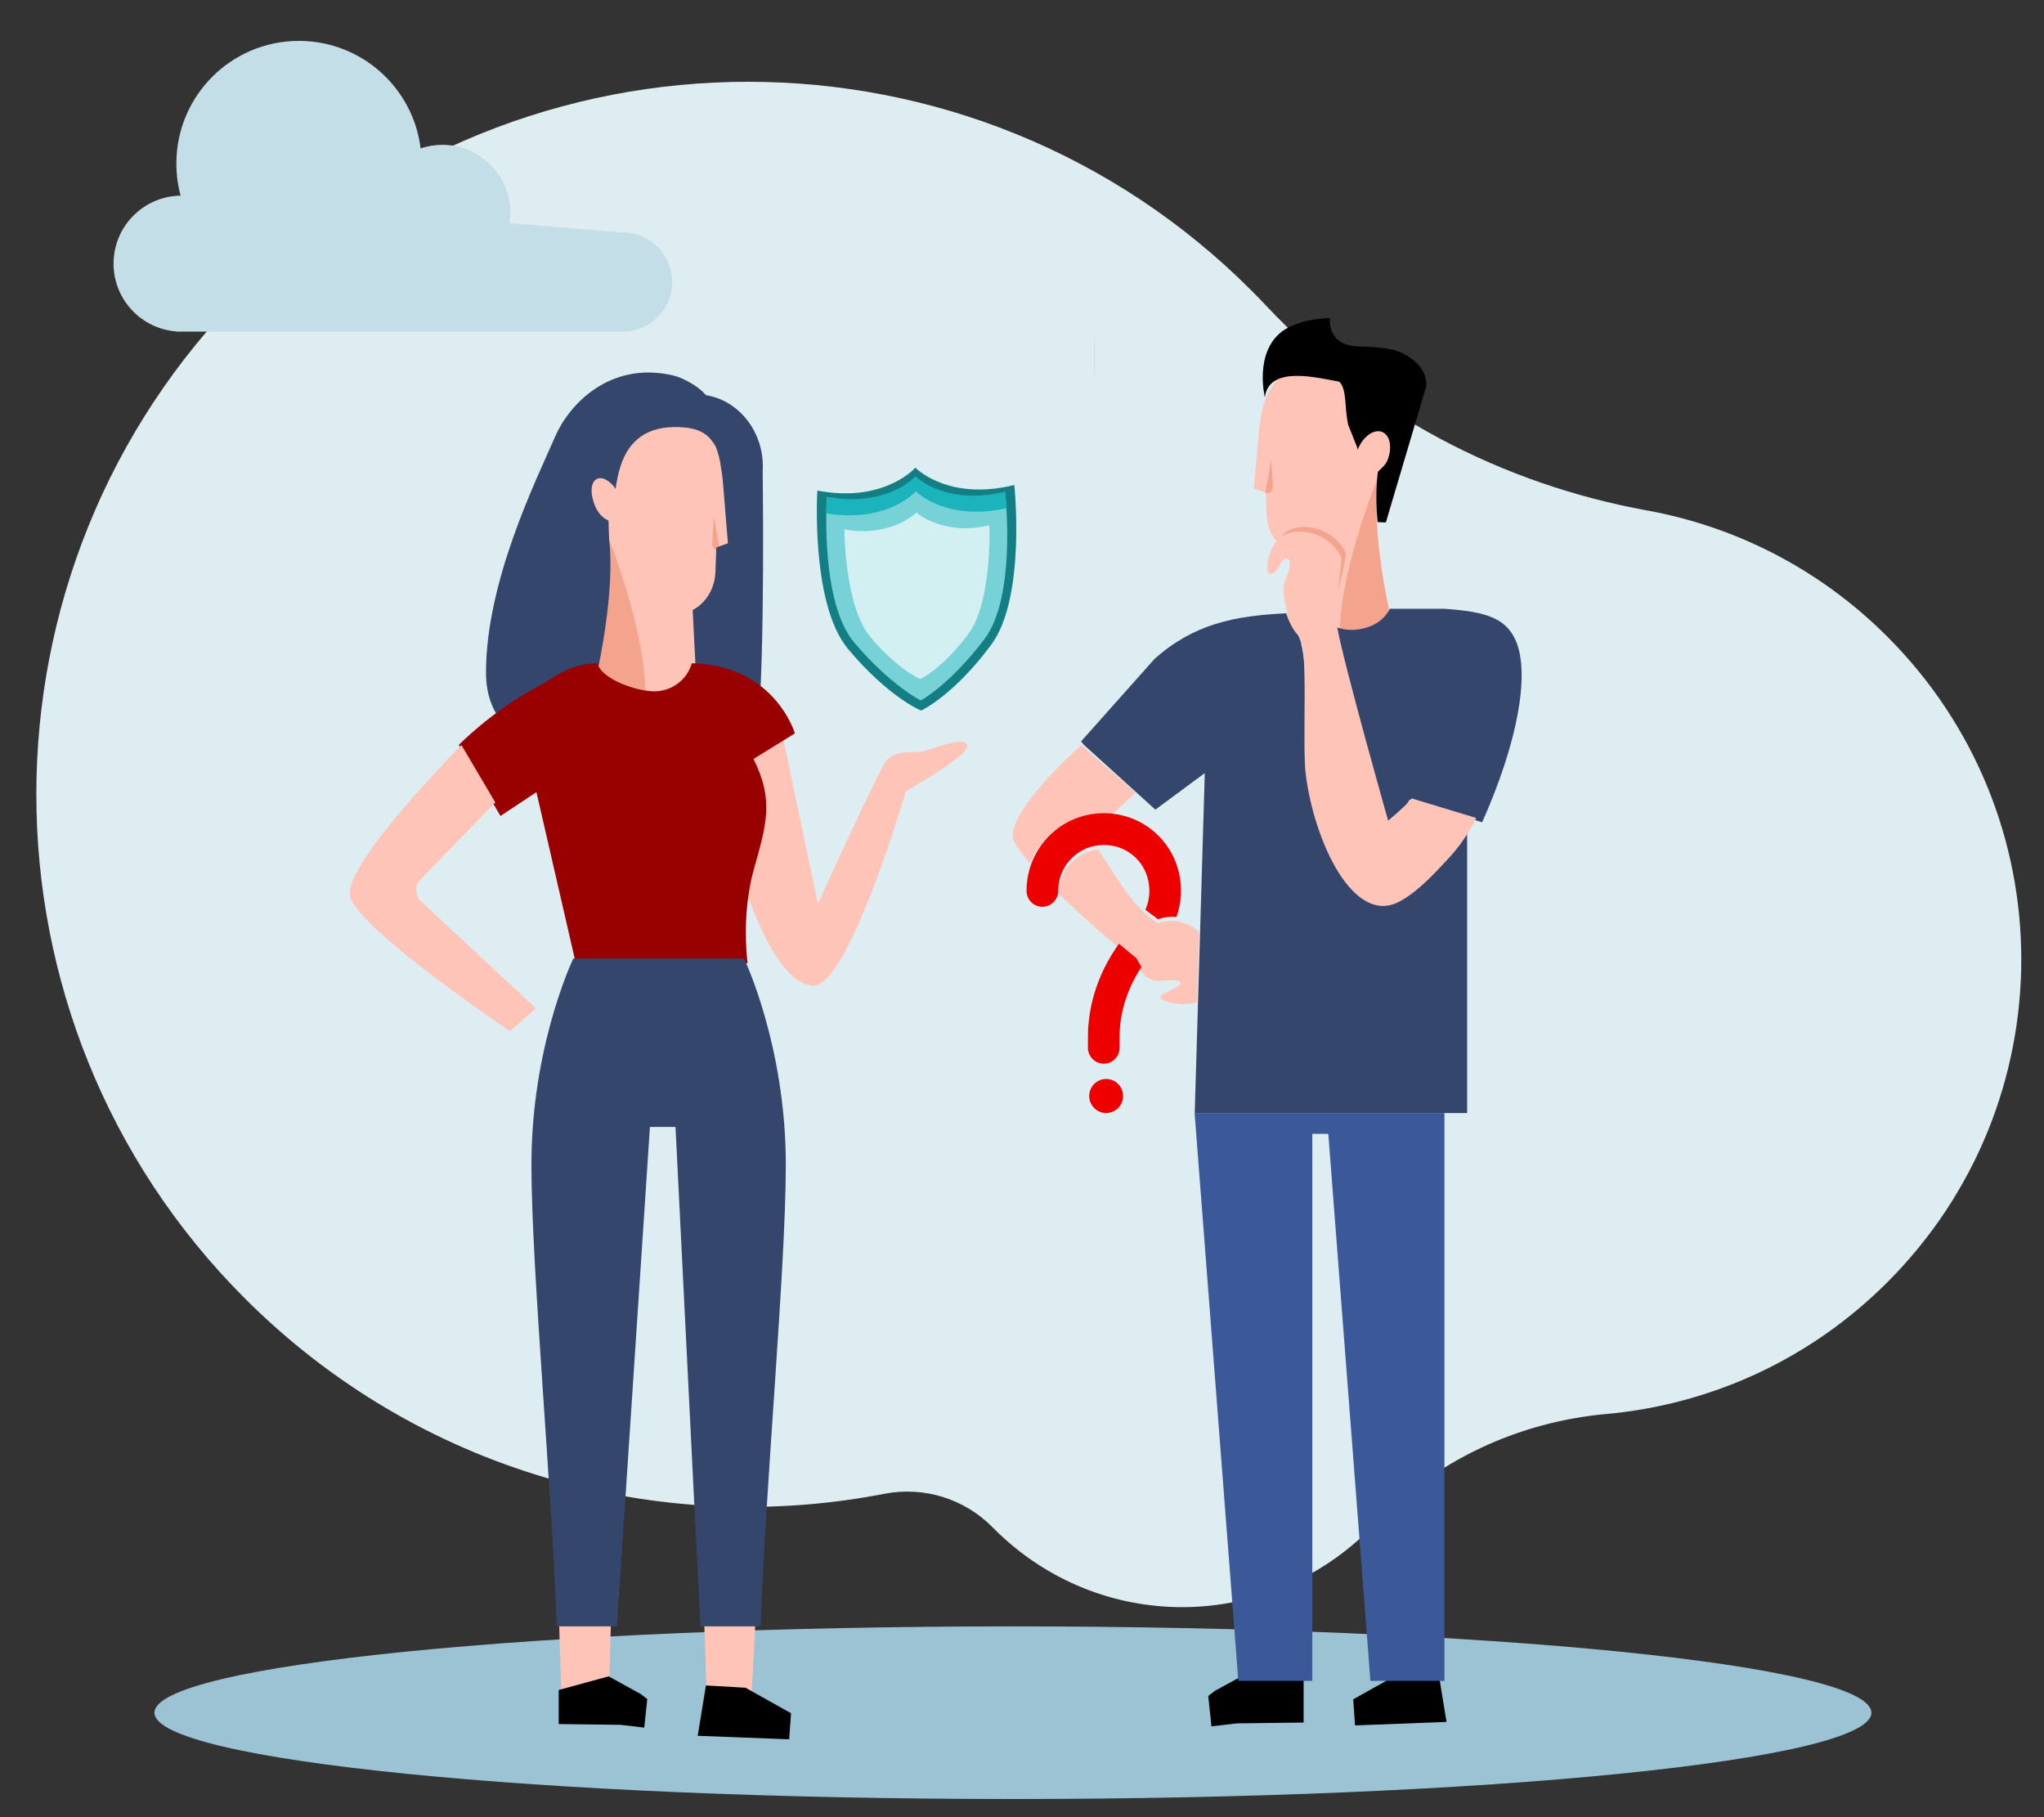 <?xml version="1.0" encoding="UTF-8"?>
<svg width="450px" height="400px" viewBox="0 0 450 400" version="1.1" xmlns="http://www.w3.org/2000/svg" xmlns:xlink="http://www.w3.org/1999/xlink">
    <rect x="0" y="0" width="450" height="400" fill="#333333" stroke="none"/>
    <!-- Generator: Sketch 58 (84663) - https://sketch.com -->
    <title>seguro-decisao</title>
    <desc>Created with Sketch.</desc>
    <g id="seguro-decisao" stroke="none" stroke-width="1" fill="none" fill-rule="evenodd">
        <path d="M412,377.001 C412,387.494 327.382,396 223,396 C118.618,396 34,387.494 34,377.001 C34,366.506 118.618,358 223,358 C327.382,358 412,366.506 412,377.001" id="Fill-1" fill="#9BC3D3"></path>
        <path d="M174.116,304.339 C151.862,280.668 122.38,265.22 90.429,259.413 C71.035,255.889 52.479,246.626 37.484,231.623 C-1.79,192.33 -1.834,128.964 37.387,89.617 C54.689,72.26 76.75,62.561 99.372,60.517 C118.739,58.767 136.936,50.311 150.372,36.242 C150.545,36.061 150.72,35.881 150.894,35.703 C173.816,12.301 210.896,12.07 234.095,35.193 C234.228,35.325 234.36,35.458 234.491,35.592 C240.688,41.886 249.633,44.635 258.301,42.951 C307.716,33.347 360.86,47.697 399.133,86.001 C460.289,147.207 460.289,246.621 399.133,307.828 C337.929,369.082 238.7,369.082 177.497,307.827 C176.348,306.677 175.221,305.515 174.116,304.339 Z" id="Primary-color" fill="#DEEDF2" transform="translate(226.5, 185.884) scale(-1, -1) translate(-226.5, -185.884) "></path>
        <g id="g.-illustration/Characters/Body-parts/Head/Male/Model-B-00" transform="translate(108, 82)">
            <path d="M25.858,37.418 C21.851,34.434 19.249,29.622 19.249,24.2 C19.249,15.152 26.494,7.806 35.417,7.806 C43.657,7.806 50.466,14.069 51.461,22.152 C51.635,22.994 51.762,23.845 51.849,24.696 L51.849,24.698 L51.852,24.716 L51.852,24.723 C51.878,24.978 51.9,25.232 51.919,25.486 L53.033,38.136 L50.498,38.997 L50.472,39.003 L50.472,39.003 C50.409,39.223 50.374,39.342 50.374,39.342 L50.305,41.053 L50.18,44.252 C50.137,45.31 49.919,46.347 49.539,47.322 C49.273,48.011 48.922,48.67 48.494,49.282 C47.99,50 47.388,50.644 46.717,51.188 C46.367,51.473 45.995,51.728 45.606,51.955 C45.401,52.075 45.196,52.186 44.983,52.29 L44.981,52.29 L46.07,72.272 C46.07,72.272 40.317,74.029 34.017,72.635 C30.209,71.799 26.197,69.803 23.137,65.578 C23.137,65.578 26.759,49.661 25.858,37.418 Z" id="Skin-tone" fill="#FFC4B8"></path>
            <path d="M34.077,72.398 C30.269,71.562 26.258,69.566 23.197,65.342 C23.197,65.342 27.115,48.286 25.787,35.891 C25.787,35.891 34.699,57.92 34.077,72.398 Z M50.495,39.068 C49.608,39.332 48.735,38.625 48.792,37.691 L49.166,31.665 L50.495,39.068 Z" id="Shadows" fill="#F4A48D"></path>
        </g>
        <g id="Hair" transform="translate(107, 82)" fill="#34466B">
            <path d="M38.466,87.784 C20.304,88.227 0.077,83.52 0.001,66.289 C-0.088,46.13 10.965,23.891 15.259,14.012 C18.244,7.146 27.149,-2.585 41.155,0.635 C43.393,1.149 46.642,2.994 48.164,4.69 C48.256,4.791 48.347,4.89 48.44,4.987 C55.048,6.047 60.352,11.919 60.9,19.422 C60.958,20.223 60.96,21.016 60.91,21.795 C61.033,32.333 61.374,74.808 58.987,84.466 C57.729,89.555 46.396,87.591 38.466,87.784 Z M41.395,73.971 C43.332,73.751 45.069,73.444 46.545,73.025 L45.496,52.278 L45.498,52.277 C45.702,52.17 45.9,52.055 46.098,51.93 C46.473,51.694 46.831,51.43 47.168,51.133 C47.815,50.568 48.395,49.899 48.88,49.154 C49.293,48.519 49.631,47.834 49.887,47.119 C50.254,46.107 50.464,45.03 50.505,43.931 L50.626,40.61 L50.692,38.833 C50.692,38.833 50.726,38.709 50.786,38.481 L50.812,38.474 L53.254,37.581 L52.181,24.446 C52.163,24.182 52.141,23.918 52.116,23.654 L52.116,23.646 L52.113,23.627 L52.113,23.626 C52.029,22.742 51.907,21.858 51.739,20.983 C51.549,19.316 51.137,17.724 50.538,16.243 C49.166,13.951 47.477,11.962 41.471,12 C34.081,12.049 31.334,16.362 30.128,19.236 C29.022,21.871 28.625,24.981 28.625,24.981 L28.622,24.987 L28.547,25.461 L28.535,25.536 L28.524,25.607 C27.228,23.708 25.457,22.778 24.284,23.498 C23.167,24.185 22.941,26.159 23.626,28.244 C23.724,28.638 23.858,29.036 24.028,29.431 L24.058,29.5 L24.067,29.519 L24.09,29.571 L24.098,29.589 L24.129,29.655 L24.135,29.667 L24.161,29.723 L24.17,29.743 L24.196,29.795 L24.203,29.809 C24.865,31.145 25.824,32.105 26.775,32.481 C26.837,32.516 26.9,32.548 26.962,32.578 C26.962,32.578 27.084,36.651 27.118,36.939 C28.425,48.091 24.771,64.522 24.501,66.136 C27.154,69.932 30.616,72.658 36.533,73.756 C38.313,74.014 40.032,74.031 41.395,73.971 Z" id="Hair-color"></path>
        </g>
        <g id="Group-73" transform="translate(167, 70)">
            <g id="Group-70" transform="translate(31.874, 56.451) rotate(18) translate(-31.874, -56.451) translate(7.374, 28.951)">
                <g id="Group-35" transform="translate(0.789, 0.984)">
                    <path d="M19.034,3.379 C19.034,3.379 18.984,3.296 18.962,3.344 C18.916,3.321 18.929,3.416 18.929,3.416 C18.358,4.626 13.922,13.02 0,14.813 C0,14.813 6.252,38.96 17.15,45.833 C28.787,53.174 36.667,53.838 36.691,53.799 C36.735,53.813 42.524,48.339 46.905,35.217 C51.006,22.939 40.862,0.235 40.862,0.235 C28.922,7.668 20.232,3.957 19.034,3.379 Z" id="Fill-77" fill="#137E84"></path>
                    <path d="M20.034,6.245 C20.034,6.245 19.99,6.171 19.969,6.214 C19.927,6.193 19.938,6.278 19.938,6.278 C19.416,7.36 15.354,14.874 2.739,16.549 C2.739,16.549 8.269,38.059 18.1,44.132 C28.601,50.618 35.921,51.728 35.944,51.693 C35.982,51.705 41.065,46.23 45.102,34.498 C48.88,23.522 39.817,3.321 39.817,3.321 C28.966,10.017 21.117,6.754 20.034,6.245 Z" id="Fill-78" fill="#77D2D7"></path>
                    <path d="M20.689,8.269 C20.711,8.224 20.757,8.301 20.757,8.301 C21.868,8.824 29.795,12.12 40.817,5.636 C40.013,3.529 39.433,2.238 39.433,2.238 C28.582,8.934 20.733,5.671 19.65,5.162 C19.65,5.162 19.606,5.088 19.586,5.131 C19.543,5.11 19.556,5.196 19.556,5.196 C19.032,6.277 14.97,13.791 2.355,15.466 C2.355,15.466 2.707,16.838 3.394,18.986 C16.015,17.039 20.119,9.448 20.658,8.337 C20.658,8.337 20.645,8.248 20.689,8.269 Z" id="Fill-79" fill="#1BB3BC"></path>
                    <path d="M38.376,10.36 C30.191,15.456 23.101,13.075 22.28,12.679 C22.28,12.679 22.247,12.622 22.232,12.655 C22.199,12.638 22.208,12.704 22.208,12.704 C21.817,13.533 17.847,19.847 8.303,21.076 C8.303,21.076 13.518,37.072 20.988,41.785 C28.968,46.817 34.369,47.273 34.386,47.246 C34.416,47.256 38.385,43.503 41.389,34.506 C44.2,26.089 38.376,10.36 38.376,10.36" id="Fill-80" fill="#D2F0F2"></path>
                </g>
            </g>
            <g id="g.-illustration/Characters/Body-parts/Head/Male/Model-B-00" transform="translate(126, 36) scale(-1, 1) translate(-126, -36) translate(90, 0)">
                <path d="M25.821,36.854 C21.82,33.914 19.222,29.176 19.222,23.835 C19.222,14.924 26.456,7.689 35.368,7.689 C43.596,7.689 50.395,13.857 51.389,21.817 C51.562,22.647 51.689,23.485 51.776,24.324 L51.776,24.325 L51.779,24.344 L51.779,24.35 C51.805,24.601 51.827,24.852 51.846,25.102 L52.958,37.561 L50.427,38.408 L50.401,38.414 L50.401,38.414 C50.338,38.631 50.303,38.749 50.303,38.749 L50.234,40.434 L50.11,43.584 C50.067,44.627 49.849,45.648 49.469,46.609 C49.204,47.287 48.854,47.936 48.425,48.538 C47.923,49.245 47.322,49.88 46.651,50.416 C46.302,50.697 45.93,50.948 45.542,51.171 C45.337,51.29 45.132,51.399 44.919,51.501 L44.918,51.502 L46.005,71.182 C46.005,71.182 40.26,72.913 33.969,71.539 C30.167,70.716 26.161,68.75 23.105,64.589 C23.105,64.589 26.722,48.912 25.821,36.854 Z" id="Skin-tone" fill="#FFC4B8"></path>
                <path d="M34.029,71.306 C30.226,70.483 26.221,68.517 23.165,64.356 C23.165,64.356 27.077,47.558 25.751,35.35 C25.751,35.35 34.651,57.047 34.029,71.306 Z M50.425,38.479 C49.539,38.739 48.666,38.043 48.724,37.122 L49.097,31.187 L50.425,38.479 Z" id="Shadows" fill="#F4A48D"></path>
            </g>
            <g id="Hair" transform="translate(129.5, 23) scale(-1, 1) translate(-129.5, -23) translate(111, 0)" fill="#000000">
                <path d="M16.044,6.254 C23.055,6.008 22.194,0 22.194,0 C29.697,0.246 32.895,3.066 32.895,3.066 C38.922,7.847 36.532,17.44 36.532,17.44 C35.613,10.201 24.501,13.287 20.151,14.014 C18.374,15.753 19.06,19.999 18.159,23.578 C18.142,23.642 16.209,28.486 16.209,28.486 L16.207,28.492 L16.098,28.995 C16.066,28.912 16.033,28.83 15.998,28.748 C14.829,25.986 12.447,24.352 10.679,25.095 C8.911,25.839 8.426,28.68 9.595,31.442 C10.003,32.404 11.032,33.23 11.656,33.865 C12.141,37.921 12.05,41.688 11.708,44.922 L9.894,45 L1.039,15.152 C0.554,11.015 4.737,8.077 7.695,7.173 C9.997,6.468 12.973,6.361 16.044,6.254 Z" id="Hair-color"></path>
            </g>
            <polyline id="Fill-6" fill="#AFBECC" points="74.026 13 73.974 12.943 73.974 4 74.026 4 74.026 13"></polyline>
            <path d="M39.895,29.904 L39.863,30.096 C39.954,30.055 40.046,30.015 40.137,29.975 C40.056,29.951 39.976,29.927 39.895,29.904" id="Fill-11" fill="#FFFFFF"></path>
        </g>
        <path d="M80.397,32.664 C82.039,19.326 93.406,9 107.184,9 C122.09,9 134.174,21.087 134.174,35.998 C134.174,38.445 133.849,40.815 133.239,43.068 C133.468,43.071 133.696,43.079 133.921,43.093 L134.176,43.072 L134.176,43.109 C141.906,43.69 148,50.15 148,58.032 C148,65.915 141.906,72.374 134.176,72.955 L134.176,73 L35.907,73 L35.907,72.998 L35.907,72.998 C29.883,72.998 25,68.113 25,62.087 C25,56.061 29.883,51.176 35.907,51.176 L35.907,51.176 L35.907,51.176 L60.804,49.122 C60.69,48.379 60.631,47.617 60.631,46.841 C60.631,38.576 67.329,31.876 75.592,31.876 C77.272,31.876 78.888,32.153 80.397,32.664 Z" id="Primary-color-Copy-2" fill="#C3DEE7" transform="translate(86.5, 41) scale(-1, 1) translate(-86.5, -41) "></path>
        <path d="M132.246,377.728 C132.714,377.435 133.266,377.294 133.818,377.341 L137,377.026 L134.089,372.627 L134.579,354 L123,354 C123.419,369.452 123.671,373.794 123.784,377.95 L123.793,377.95 L127.753,378.92 C128.464,379.098 129.222,378.976 129.849,378.589 L132.246,377.728" id="Fill-19" fill="#FFC4B8"></path>
        <path d="M155.704,377.101 L165.458,378.924 C167.195,379.243 168.961,378.538 169.99,377.101 L170,377.091 L165.402,373.501 C165.684,370.521 166.343,356 166.343,356 L155,356 L155.704,377.101" id="Fill-21" fill="#FFC4B8"></path>
        <path d="M127.699,222 L122.252,226.018 C122.252,226.018 121.25,227.232 121.688,229.37 C122.128,231.496 124.041,233.512 124.041,233.512 C124.041,233.512 119.911,233.601 120.001,234.759 C120.091,235.939 125.498,237.29 129.583,236.945 C130.225,232.267 131.043,228.811 132,225.336 L127.699,222" id="Fill-23" fill="#F5C3A9"></path>
        <path d="M199.446,174.133 C199.446,174.133 186.767,217.593 178.935,216.994 C178.809,216.979 178.683,216.965 178.57,216.938 C172.056,216.016 166.788,203.618 164,195.396 C164.224,194.028 164.519,192.659 164.897,191.29 C167.657,181.336 169.548,175.85 164.897,166.579 L172.295,162.014 L172.308,162 L180.069,198.927 C180.069,198.927 193.562,169.218 195.103,167.473 C197.415,164.821 200.89,165.968 203.315,165.354 C205.725,164.712 211.621,162.196 212.896,163.857 C214.381,165.797 199.446,174.133 199.446,174.133" id="Fill-24" fill="#FFC4B8"></path>
        <path d="M165.883,167.059 C170.525,176.289 168.638,181.752 165.883,191.663 C165.505,193.025 165.211,194.389 164.988,195.751 C163.506,204.243 164.583,212 164.583,212 L126.758,212 L118.102,174.371 L110.187,179.612 L109.544,178.514 L108.957,177.527 L101.574,164.975 L101,163.987 C101,163.987 108.048,156.731 117.851,151.435 C123.234,148.531 125.152,146.209 131.5,146 C132.521,149.572 140.14,152.173 144.055,152.173 C147.984,152.173 151.298,149.559 152.319,146 C161.128,146.209 166.708,149.781 170.12,153.423 C173.826,157.385 175,161.43 175,161.43 L173.28,162.5 L165.883,167.059 Z" id="Fill-25" fill="#990000"></path>
        <path d="M173,256.33 C173,279.023 168.636,325.429 167.454,358 L154.194,358 L148.716,248.062 L143.087,248.062 L135.82,358 L122.545,358 C121.378,325.429 117,279.023 117,256.33 C117,250.769 117.417,245.528 118.07,240.708 C118.862,234.838 120.03,229.613 121.211,225.253 C123.644,216.338 126.215,211 126.215,211 L163.813,211 C163.813,211 173,230.116 173,256.33" id="Fill-26" fill="#34466B"></path>
        <path d="M92.711,198.411 C92.034,197.781 91.681,196.969 91.638,196.13 C91.582,195.22 91.893,194.297 92.584,193.596 L109.046,176.636 L101.605,164.028 L101.592,164 C95.972,169.751 75.671,191.064 77.069,197.263 C78.721,204.47 112.292,227 112.292,227 L118,221.952 L92.711,198.411" id="Fill-28" fill="#FFC4B8"></path>
        <path d="M310.298,176.033 C309.278,178.12 307.722,181.264 305.099,180.981 C305.003,180.971 304.906,180.922 304.801,180.844 C301.735,178.511 295.653,146.865 294,137.968 C295.797,138.694 298.209,139.037 301.158,138.047 C303.484,137.273 305.01,135.842 306,134 L317.879,134 C327.2,134.618 331.61,136.087 333.754,141.133 C336.799,148.325 334.243,163.188 326.306,181 L310.298,176.033 Z" id="Fill-36" fill="#34466B"></path>
        <path d="M323,245 L263.028,245 L265.241,170.175 L254.36,178.219 L252.486,176.518 L252.157,176.218 L238.638,163.967 L238,163.203 L254.158,145.065 C262.777,137.369 271.686,135.551 283.167,135 C283.746,136.817 284.616,138.529 285.621,139.66 C287.979,142.329 287.931,163.174 288.82,170.029 C290.521,183.024 296.165,197.663 303.856,198.591 C305.229,198.764 306.659,198.494 308.138,197.711 C312.37,195.477 315.665,185.277 323,182.599 L323,245 Z" id="Fill-39" fill="#34466B"></path>
        <path d="M264,205.188 L263.549,220.608 C259.702,221.644 255.73,220.397 255.48,219.501 C255.217,218.605 260.187,217.442 259.923,216.294 C259.785,215.65 257.549,215.72 255.577,215.902 C253.828,216.07 252.148,215.244 251.245,213.76 L251.12,213.564 L250.134,211.8 C250.134,211.8 248.62,210.581 246.315,208.634 C242.858,205.722 237.609,201.17 233,196.676 C233.083,193.721 234.444,190.963 236.749,189.1 C238.22,187.923 239.915,187.21 241.72,187 C243.656,189.541 247.573,196.84 252.12,201.142 C252.967,201.815 253.897,202.53 254.883,203.243 C254.883,203.243 256.785,202.515 258.937,202.739 C260.27,202.879 262.876,203.913 264,205.188" id="Fill-44" fill="#FFC4B8"></path>
        <path d="M250,174.49 L248.08,176.272 L244.507,179.605 C240.003,179.166 235.54,180.401 232.011,183.144 C229.624,184.994 227.845,187.353 226.744,190 C225.176,188.244 223.975,186.64 223.327,185.351 C220.602,179.907 235.767,166.071 237.828,164.205 C237.984,164.068 238.068,164 238.068,164 L250,174.49" id="Fill-45" fill="#FFC4B8"></path>
        <path d="M243.531,237.503 C241.469,237.503 239.797,239.185 239.797,241.259 C239.797,243.333 241.469,245 243.531,245 C245.594,245 247.252,243.333 247.252,241.259 C247.252,239.185 245.594,237.503 243.531,237.503 M259.557,192.119 C258.164,185.981 253.384,181.077 247.336,179.55 C247.21,179.507 247.085,179.48 246.96,179.452 C241.789,178.26 236.48,179.452 232.41,182.717 C230.055,184.608 228.299,187.018 227.212,189.723 C226.418,191.727 226,193.884 226,196.098 C226,198.032 227.561,199.6 229.484,199.6 C231.407,199.6 232.968,198.032 232.968,196.098 C232.968,195.986 232.968,195.888 232.982,195.776 C233.065,192.819 234.431,190.059 236.744,188.196 C238.221,187.018 239.922,186.304 241.733,186.094 C242.918,185.926 244.158,185.995 245.413,186.276 C249.05,187.117 251.935,190.017 252.77,193.673 C253.286,195.971 253.063,198.256 252.171,200.245 C253.022,200.918 253.955,201.633 254.945,202.348 C254.945,202.348 256.854,201.618 259.014,201.843 C260.087,198.788 260.309,195.425 259.557,192.119 M250.178,210.908 C250.178,210.908 248.659,209.69 246.346,207.742 C241.915,213.921 239.518,221.039 239.518,228.27 L239.518,230.638 C239.518,232.572 241.078,234.14 243.002,234.14 C244.925,234.14 246.486,232.572 246.486,230.638 L246.486,228.27 C246.486,222.917 248.171,217.606 251.293,212.871 L251.168,212.674 L250.178,210.908" id="Fill-46" fill="#EC0000"></path>
        <path d="M243.501,245.5 C243.5,245.5 243.499,245.5 243.499,245.5 C243.499,245.5 243.5,245.5 243.501,245.5" id="Fill-47" fill="#ECEEEB"></path>
        <path d="M244,186.142 C243.445,186.051 242.895,186.003 242.352,186.003 C241.943,186.003 241.538,186.03 241.139,186.087 C241.548,186.029 241.965,186 242.385,186 C242.91,186 243.441,186.044 243.977,186.132 C243.984,186.135 243.992,186.139 244,186.142" id="Fill-49" fill="#ECEEEB"></path>
        <path d="M254.512,202.508 C254.511,202.508 254.511,202.508 254.511,202.508 C254.504,202.503 254.496,202.498 254.489,202.493 C254.489,202.492 254.488,202.492 254.488,202.492 C254.495,202.497 254.504,202.503 254.512,202.508" id="Fill-51" fill="#ECEEEB"></path>
        <path d="M254.511,202.507 C254.504,202.502 254.496,202.498 254.489,202.493 C254.496,202.498 254.504,202.502 254.511,202.507" id="Fill-52" fill="#EAB99F"></path>
        <path d="M254.508,202.506 C254.507,202.506 254.507,202.505 254.507,202.505 C254.502,202.501 254.498,202.498 254.493,202.494 C254.493,202.494 254.493,202.494 254.492,202.494 C254.497,202.498 254.503,202.501 254.508,202.506" id="Fill-53" fill="#ECEEEB"></path>
        <path d="M254.507,202.505 C254.502,202.502 254.498,202.499 254.493,202.495 C254.498,202.498 254.502,202.502 254.507,202.505" id="Fill-54" fill="#EAB99F"></path>
        <path d="M246.507,180.501 C246.502,180.5 246.498,180.5 246.493,180.499 C246.498,180.5 246.502,180.5 246.507,180.501" id="Fill-55" fill="#ECEEEB"></path>
        <path d="M286.864,138.072 C285.857,136.944 284.986,135.235 284.406,133.42 C283.603,131.007 283.322,128.411 283.922,126.742 C284.415,125.391 285.906,122.562 284.415,121.983 C283.672,121.692 282.559,121.535 282,122.5 C281.447,123.454 281.449,125.529 280.419,125.265 C279.402,125.014 279.935,117.303 285.431,116.154 C285.877,116.057 286.351,116 286.864,116 C293.706,116 296.348,121.472 296.348,121.916 C296.348,122.37 294.003,133.974 293,135 C291.997,136.026 289.225,140.736 286.864,138.072 Z" id="Fill-61" fill="#F4A48D"></path>
        <path d="M242.501,234.5 C242.5,234.5 242.5,234.5 242.499,234.5 C242.5,234.5 242.5,234.5 242.501,234.5" id="Fill-57" fill="#ECEEEB"></path>
        <path d="M324.159,181.683 C323.016,183.758 321.197,186.547 318.478,189.404 C315.951,192.077 312.239,196.271 308,198.5 C298.138,203.693 289.483,185.833 287.48,170.565 C286.59,163.721 288.225,141.736 285.864,139.072 C284.857,137.944 283.986,136.235 283.406,134.42 C282.603,132.007 282.322,129.411 282.922,127.742 C283.415,126.391 284.906,123.562 283.415,122.983 C282.672,122.692 282.189,123.656 281.63,124.621 C281.077,125.575 280.449,126.529 279.419,126.265 C278.402,126.014 278.935,118.303 284.431,117.154 C284.877,117.057 285.351,117 285.864,117 C292.706,117 295.348,122.472 295.348,122.916 C295.348,123.37 294.003,135.974 294.003,135.974 C294.003,135.974 294.148,136.804 294.429,138.261 C296.151,147.315 305.606,180.631 305.606,180.631 C305.606,180.631 308.035,178.661 309.855,176.79 C310.213,176.413 310.542,176.046 310.832,175.689 L310.842,175.757 L325,180.052 C324.777,180.524 324.497,181.065 324.159,181.683 Z" id="Fill-61" fill="#FFC4B8"></path>
        <polygon id="Fill-74" fill="#000000" transform="translate(132.75, 374.641) scale(-1, 1) translate(-132.75, -374.641) " points="131.5 369 142.5 372 142.5 377.481 142.5 379.5 128.888 379.672 123.664 380.282 123 374 124.411 372.912"></polygon>
        <polygon id="Fill-78" fill="#000000" transform="translate(163.565, 377.057) scale(-1, 1) rotate(7) translate(-163.565, -377.057) " points="162.329 371.613 153.065 378.405 154.172 384.057 174.065 380.832 170.915 370.057"></polygon>
        <polygon id="Fill-74" fill="#000000" points="275.154 368 287 368 287 377.02 287 379.168 272.341 379.351 266.715 380 266 373.318 267.519 372.161"></polygon>
        <polygon id="Fill-78" fill="#000000" transform="translate(308.5, 374) rotate(7) translate(-308.5, -374) " points="307.265 368.556 298 375.347 299.107 381 319 377.774 315.85 367"></polygon>
        <path d="M318,245 L318,370 L301.707,370 C301.707,370 294.171,272.081 292.436,249.586 C290.943,249.586 288.909,249.586 288.909,249.586 L288.909,370 L272.626,370 L263,245 L318,245" id="Fill-38" fill="#3B5998"></path>
    </g>
</svg>